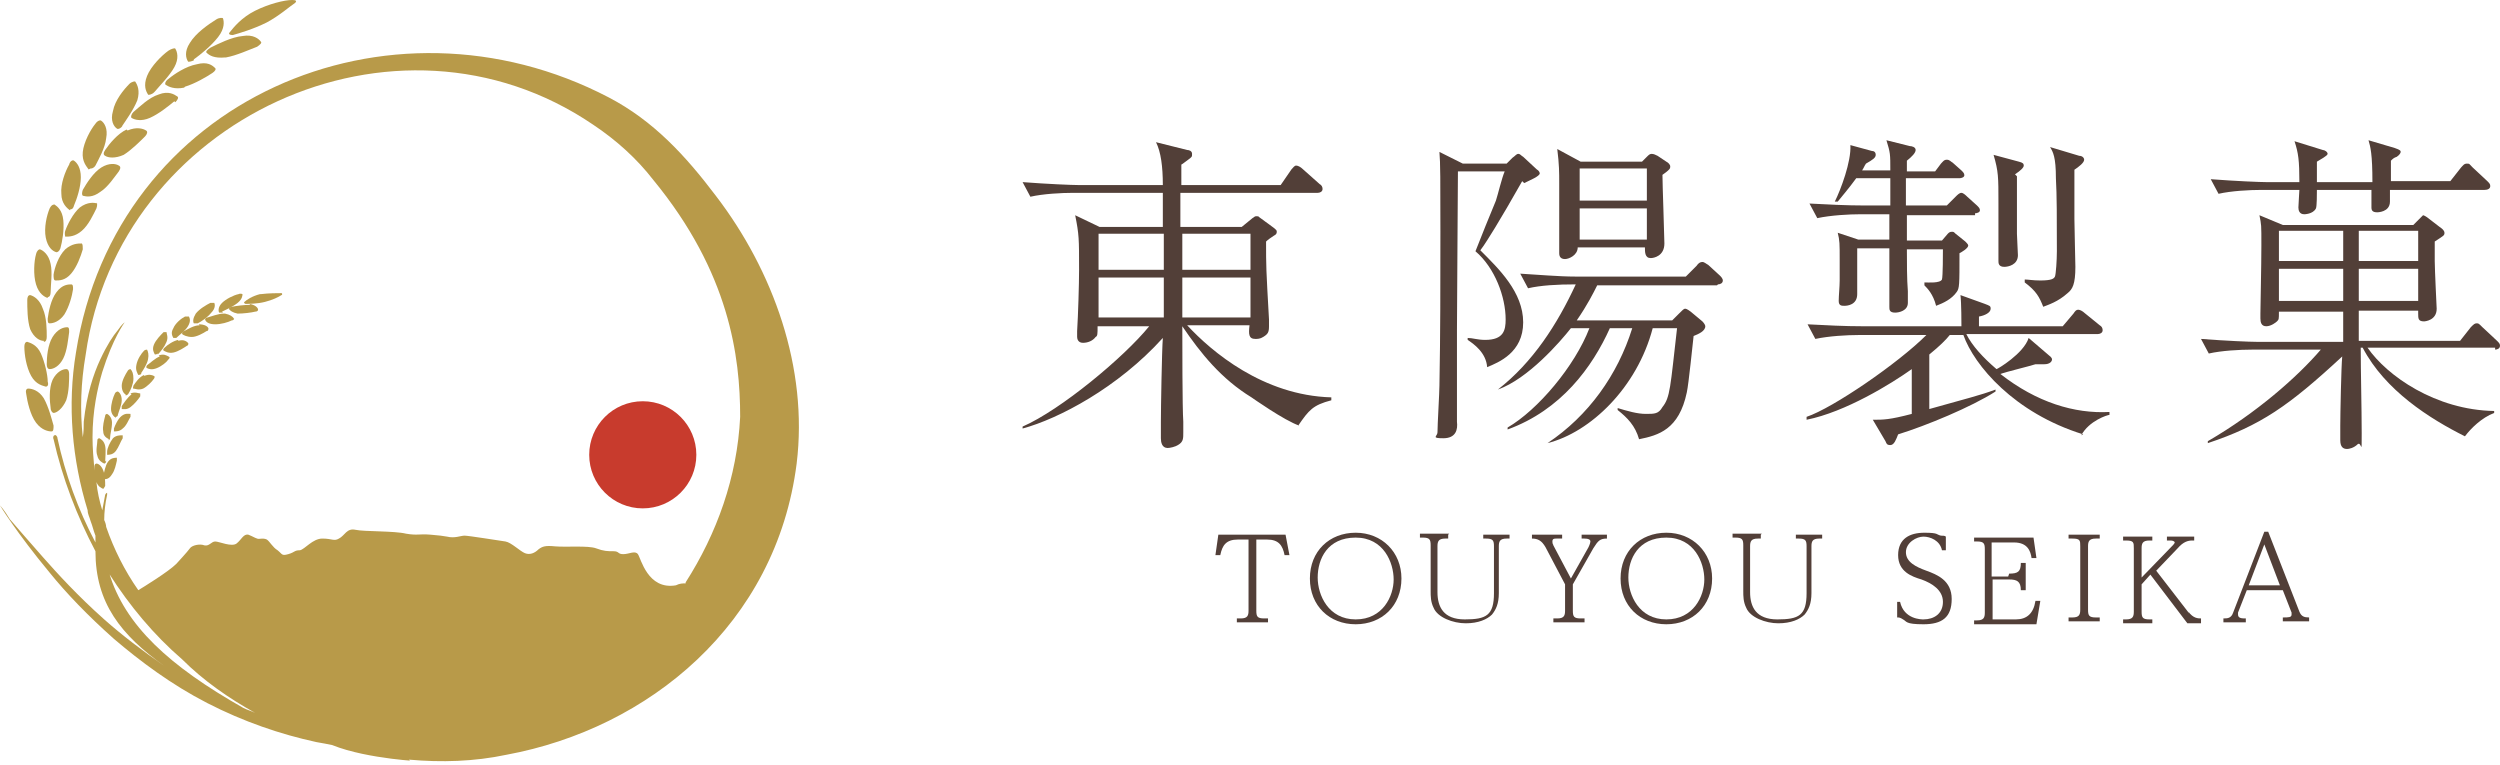 <?xml version="1.0" encoding="UTF-8"?>
<svg id="_レイヤー_2" data-name=" レイヤー 2" xmlns="http://www.w3.org/2000/svg" version="1.1" viewBox="0 0 256.7 78.5">
  <defs>
    <style>
      .cls-1 {
        fill: #c83b2d;
      }

      .cls-1, .cls-2, .cls-3 {
        stroke-width: 0px;
      }

      .cls-2 {
        fill: #b89a49;
      }

      .cls-3 {
        fill: #523f38;
      }
    </style>
  </defs>
  <g id="_レイヤー_1-2" data-name=" レイヤー 1-2">
    <path class="cls-3" d="M132,54.9l.4,2.1h-.5c-.2-1-.6-1.6-1.8-1.6h-1.1v7.3c0,.6.1.8.8.8h.4v.4h-3.2v-.4h.4c.7,0,.8-.3.8-.8v-7.3h-1.1c-1.2,0-1.6.6-1.8,1.6h-.5l.3-2.1h7,0Z"/>
    <path class="cls-3" d="M143.9,59.4c0,2.8-2,4.7-4.7,4.7s-4.7-1.9-4.7-4.7,2-4.7,4.7-4.7,4.7,2,4.7,4.7ZM135.3,59.3c0,1.8,1.1,4.3,3.9,4.3s3.9-2.4,3.9-4.1-1-4.3-3.9-4.3-3.9,2.2-3.9,4.1Z"/>
    <path class="cls-3" d="M148.7,54.9v.4h-.3c-.7,0-.8.3-.8.8v4.7c0,1.5.6,2.8,2.8,2.8s3-.4,3-2.7v-4.8c0-.6-.1-.8-.8-.8h-.3v-.4h2.7v.4h-.3c-.7,0-.8.3-.8.8v4.8c0,1.1-.3,1.7-.7,2.2-.5.5-1.4.9-2.7.9s-2.9-.6-3.3-1.6c-.3-.6-.3-1.2-.3-1.7v-4.7c0-.6-.1-.8-.8-.8h-.3v-.4h3,0Z"/>
    <path class="cls-3" d="M160.4,54.9v.4c-.3,0-.4,0-.6,0-.2,0-.4,0-.4.3s.1.3.1.4l1.8,3.4,1.8-3.2c0,0,.2-.4.2-.6s-.2-.3-.6-.3h-.3v-.4h2.6v.4c-.7,0-.9.2-1.4,1l-2.1,3.7v2.7c0,.6.1.8.8.8h.4v.4h-3.2v-.4h.4c.7,0,.8-.3.8-.8v-2.7l-2-3.8c-.4-.7-.8-.9-1.4-.9v-.4h3.1Z"/>
    <path class="cls-3" d="M175.8,59.4c0,2.8-2,4.7-4.7,4.7s-4.7-1.9-4.7-4.7,2-4.7,4.7-4.7,4.7,2,4.7,4.7ZM167.2,59.3c0,1.8,1.1,4.3,3.9,4.3s3.9-2.4,3.9-4.1-1-4.3-3.9-4.3-3.9,2.2-3.9,4.1Z"/>
    <path class="cls-3" d="M180.8,54.9v.4h-.3c-.7,0-.8.3-.8.8v4.7c0,1.5.6,2.8,2.8,2.8s3-.4,3-2.7v-4.8c0-.6-.1-.8-.8-.8h-.3v-.4h2.7v.4h-.3c-.7,0-.8.3-.8.8v4.8c0,1.1-.3,1.7-.7,2.2-.5.5-1.4.9-2.7.9s-2.9-.6-3.3-1.6c-.3-.6-.3-1.2-.3-1.7v-4.7c0-.6-.1-.8-.8-.8h-.3v-.4h3,0Z"/>
    <path class="cls-3" d="M194.6,61.8h.5c.4,1.8,2.2,1.8,2.4,1.8,1.1,0,2-.6,2-1.8s-1.1-1.9-2.2-2.3c-1-.3-2.4-.8-2.4-2.5s1.2-2.3,2.7-2.3,1.2.2,1.7.3c.2,0,.4,0,.5.1v1.4c.1,0-.4,0-.4,0-.2-1-1.2-1.4-1.9-1.4s-1.8.6-1.8,1.6,1,1.5,2.1,1.9c1.1.4,2.6,1,2.6,2.9s-1,2.6-2.9,2.6-1.7-.3-2.1-.5c-.3-.2-.4-.2-.6-.2v-1.6c-.1,0-.1,0-.1,0Z"/>
    <path class="cls-3" d="M206.3,58.9c.9,0,1.2-.2,1.2-1.1h.5v2.8h-.5c0-.9-.4-1.1-1.2-1.1h-1.7v4.1h2.4c1.1,0,1.8-.6,2-1.9h.5l-.4,2.4h-6.4v-.4h.3c.7,0,.8-.3.8-.8v-6.5c0-.6-.1-.8-.8-.8h-.3v-.4h6.1l.3,2.1h-.5c-.1-.7-.4-1.6-1.8-1.6h-2.3v3.5h1.7Z"/>
    <path class="cls-3" d="M215.6,54.9v.4h-.4c-.7,0-.8.3-.8.8v6.5c0,.6.1.8.8.8h.4v.4h-3.2v-.4h.4c.7,0,.8-.3.8-.8v-6.5c0-.6,0-.8-.8-.8h-.4v-.4h3.2Z"/>
    <path class="cls-3" d="M224.7,62.8c.5.7,1,.7,1.3.7v.5h-1.4l-3.8-5-.9,1v2.8c0,.6.1.8.8.8h.3v.4h-3v-.4h.3c.7,0,.8-.3.8-.8v-6.5c0-.6,0-.8-.8-.8h-.3v-.4h3v.4h-.3c-.7,0-.8.3-.8.8v3l3.1-3.2c.1-.1.3-.3.3-.4s-.2-.2-.4-.2h-.4v-.4h2.8v.4h-.2c-.4,0-.9.1-1.5.8l-2.2,2.3,3.4,4.4h0Z"/>
    <path class="cls-3" d="M230.7,60.6l-.9,2.3c0,0,0,.2,0,.2,0,.4.4.4.8.4v.4h-2.3v-.4c.4,0,.8,0,1-.6l3.2-8.3h.4l3.2,8.2c.2.5.5.6,1,.6v.4h-2.7v-.4c.6,0,.9,0,.9-.3s0-.1,0-.2l-.9-2.3h-3.6,0ZM234.1,60.1l-1.6-4.2-1.6,4.2h3.2Z"/>
    <path class="cls-3" d="M133.4,43.7c-1.5-.5-4.9-2.9-4.9-2.9-3.1-1.9-5.2-4.5-7.1-7.3,0,1.6,0,8.4.1,9.8,0,.2,0,.9,0,1.1,0,.6,0,.9-.4,1.2-.4.3-1,.4-1.2.4-.6,0-.7-.6-.7-1s0-1.5,0-1.7c0-1.4.1-7.3.2-8.6-4.6,5.1-10.7,8.3-14.4,9.3v-.2c3.9-1.7,10.4-7.1,13-10.3h-5.3c0,.8,0,1-.2,1.1-.3.4-.8.6-1.3.6s-.6-.4-.6-.6,0-.5,0-.6c.1-1.6.2-4.8.2-6.3,0-3.2,0-3.6-.4-5.6l2.5,1.2h6.5c0-.5,0-1.4,0-3.5h-9.2c-1.2,0-3.1.1-4.4.4l-.8-1.5c2.6.2,5.1.3,5.7.3h8.7c0-1.9-.2-3.4-.7-4.4l3.2.8c.2,0,.5.1.5.4s0,.3-.4.6c-.3.2-.5.4-.7.5,0,.1,0,1.4,0,2.1h10.2l1.1-1.6c.2-.2.3-.4.5-.4s.5.2.6.3l1.8,1.6c.2.1.3.3.3.5,0,.3-.3.4-.5.4h-14.1v3.5h6.3l1.1-.9c.2-.1.2-.2.4-.2s.2,0,.3.1l1.5,1.1c.2.2.3.2.3.4s-.1.3-.3.4c-.3.2-.6.4-.8.6,0,2.6,0,2.7.3,8,0,.3,0,.7,0,.7,0,.6-.1.8-.6,1.1-.3.2-.6.2-.8.2-.7,0-.7-.5-.6-1.4h-6.4c2.5,2.7,7.8,7.2,14.8,7.4v.3c-1.9.5-2.3,1-3.4,2.6h0ZM119.5,24h-6.7v3.7h6.7v-3.7ZM119.5,28.5h-6.7v4.1h6.7v-4.1ZM128.4,24h-7v3.7h7v-3.7ZM128.4,28.5h-7v4.1h7v-4.1Z"/>
    <path class="cls-3" d="M156.3,18.6c-.9,1.6-2.3,4-2.8,4.8-.5.8-1.1,1.8-1.5,2.3,1.9,1.9,4.4,4.3,4.4,7.4s-2.5,4.1-3.7,4.6c-.1-1.5-1.4-2.4-2-2.8v-.2c.5,0,1,.2,1.8.2,1.9,0,2.1-1,2.1-2.1,0-2.3-1.1-5.3-3.1-7,.3-.8,1.8-4.5,2.1-5.2.2-.6.6-2.3.9-3h-4.8c0,1.2-.1,14.3-.1,16.3v9.4c.1.8-.1,1.7-1.4,1.7s-.6-.2-.6-.6c0-.8.2-4.1.2-4.8.1-5.3.1-10.6.1-15.8s0-7.1-.1-8.2l2.4,1.2h4.5l.6-.6c.3-.2.4-.4.6-.4s.3.2.5.3l1.4,1.3c.2.1.3.3.3.4,0,.3-1,.7-1.6,1h0ZM176.3,29.3h-12.3c-.4.8-1,2-2.1,3.6h9.8l.7-.7c.3-.3.5-.5.6-.5s.2,0,.6.3l1.2,1c.2.2.3.4.3.5,0,.5-.7.8-1.2,1-.1.8-.5,4.9-.7,5.8-.8,3.8-2.9,4.4-4.9,4.8-.4-1.4-1.2-2.2-2.2-3v-.2c1,.3,2,.6,2.9.6s1.3,0,1.7-.7c.8-1,.8-2,1.5-8.1h-2.5c-1.6,6.1-6.4,10.7-10.8,11.8h0c4.2-2.8,7.2-7,8.7-11.8h-2.3c-1.8,4-5,8.4-10.5,10.4v-.2c3.1-1.8,6.9-6.3,8.4-10.2h-1.9c-1.1,1.4-4.4,5.2-7.5,6.3h0c3.6-2.8,6.1-6.7,8-10.8-1.9,0-3.6.1-4.9.4l-.8-1.5c1.8.1,3.9.3,5.7.3h11.3l1.1-1.1c.2-.3.4-.4.6-.4.2,0,.4.2.6.3l1.2,1.1c.1.1.3.3.3.5,0,.3-.3.4-.5.4h0ZM170.7,17.9c0,1,.2,6.4.2,7.1,0,1.3-1.1,1.5-1.4,1.5-.6,0-.6-.6-.6-1.1h-6.9c0,.8-.9,1.2-1.3,1.2s-.6-.2-.6-.6,0-1.1,0-1.3c0-4.4,0-4.8,0-5.9s0-1.9-.2-3.5l2.4,1.3h6.3l.5-.5c.2-.2.3-.3.5-.3s.4.1.6.2l.9.6c.2.1.4.3.4.5s0,.3-1,1h0ZM169.1,17.3h-6.9v3.3h6.9v-3.3ZM169.1,21.4h-6.9v3.2h6.9v-3.2Z"/>
    <path class="cls-3" d="M213.9,44.6c-7.1-2.2-11.2-7.1-12.3-10.2h-1.4c-.4.5-1,1.1-2.1,2v5.6c3.9-1.1,5.2-1.4,6.8-2v.2c-2.5,1.6-7.1,3.5-10,4.4-.2.5-.4,1.1-.8,1.1s-.4-.2-.5-.4l-1.3-2.2c1.1,0,1.7,0,4-.6v-4.6c-2.1,1.5-6.8,4.4-10.8,5.2v-.3c2.7-.9,9.4-5.5,12.3-8.4h-7c-1.1,0-3,.1-4.4.4l-.8-1.5c1.9.1,3.8.2,5.7.2h10.1c0-.2,0-2.4-.1-3.2l2.5.9c.5.2.6.2.6.5,0,.4-.6.7-1.2.8v1h8.6l1.1-1.3c.2-.3.3-.4.5-.4s.5.2.6.3l1.6,1.3c.2.1.3.3.3.5,0,.3-.3.4-.5.4h-13.5c.6,1.2,1.7,2.4,3.1,3.6.1,0,2.8-1.6,3.3-3.2l2.1,1.8s.3.2.3.4-.2.5-.8.5-.3,0-.9,0c-.6.2-3.1.8-3.6,1,3.7,2.9,7.6,4.1,11.2,3.9v.3c-.2,0-2.1.6-2.9,2.1h0ZM202.8,22.1h-7v2.6h3.6l.6-.7c.1-.1.2-.2.4-.2s.2,0,.4.2l1,.8c.1.1.3.3.3.4,0,.3-.7.7-.9.8,0,3.3,0,3.6-.3,4-.5.7-1.3,1.1-2.1,1.4-.3-1.2-.9-1.8-1.2-2.1v-.3c.4,0,1.6.1,1.8-.3.1-.3.1-2.7.1-3.1h-3.7c0,1.3,0,3.1.1,4.3,0,.2,0,1,0,1.2,0,.8-.9,1-1.3,1-.6,0-.6-.3-.6-.6,0-.6,0-2.1,0-2.5,0-1.4,0-1.6,0-3.5h-3.3v2.4c0,.3,0,2.1,0,2.3,0,1.1-1,1.2-1.3,1.2s-.6,0-.6-.5.1-1.5.1-2.1v-2.1c0-1.7,0-2-.2-2.8l2.1.7h3.2v-2.6h-3c-1.1,0-3,.1-4.4.4l-.8-1.5c1.9.1,3.8.2,5.7.2h2.6v-2.8h-3.5c-.8,1.1-1.5,1.9-1.9,2.4h-.3c.6-1.2,1.7-4.1,1.6-5.8l2.2.6c.2,0,.4.1.4.4s-.3.5-1,.9c-.2.3-.2.4-.4.7h2.9c0-1.7,0-1.8-.4-3.1l2.4.6c.2,0,.6.1.6.4s-.4.7-.9,1.1v1.1h2.9l.6-.8c.2-.2.3-.4.6-.4s.4.2.6.3l.9.8c.2.2.3.3.3.5s-.3.3-.5.3h-5.5v2.8h4.2l.9-.9c.2-.2.4-.4.6-.4s.5.3.6.4l1,.9c.2.2.3.3.3.5s-.3.3-.5.3h0ZM207.1,18.1c0,1.5,0,4.1,0,5.9,0,.4.1,1.9.1,2.2,0,1-1,1.2-1.4,1.2-.6,0-.6-.4-.6-.6,0-.3,0-1.7,0-2,0-2.2,0-3.1,0-4,0-2.6,0-3.2-.5-4.9l2.6.7c.4.1.5.2.5.4s-.3.5-.9.9h0ZM213,17.4c0,.8,0,4.3,0,5.1,0,.8.1,4.4.1,4.9,0,1.8-.3,2.3-.8,2.7-1,.9-2,1.2-2.5,1.4-.4-1-.7-1.6-1.9-2.5v-.3c.4,0,.8.1,1.6.1,1.2,0,1.4-.2,1.5-.4s.2-1.7.2-2.6c0-3.3,0-5.8-.1-7.5,0-2.2-.3-2.7-.6-3.2l3,.9c.3,0,.5.2.5.4,0,.3-.5.7-1.1,1.1h0Z"/>
    <path class="cls-3" d="M256.2,35.7h-13.1c2,2.9,7,6.4,13,6.5v.2c-1.3.5-2.4,1.6-3,2.4-3.6-1.8-8.2-4.7-10.5-9.1h-.2c0,2.4.1,6.3.1,8.8s0,.8-.4,1.1c-.4.4-.9.5-1.1.5-.4,0-.7-.2-.7-.9s0-1.3,0-1.5c0-1.1.1-6.1.2-7.1-5.5,5.1-8.4,7.1-13.8,8.9v-.2c5-2.9,9.2-6.6,11.6-9.4h-7.1c-1.2,0-3.1.1-4.4.4l-.8-1.5c2.6.2,5,.3,5.7.3h8.9c0-1.1,0-2.3,0-3.1h-6.6c0,.8,0,.8-.2,1-.1.1-.6.5-1.1.5s-.6-.4-.6-.8v-.5c0-.7.1-4.8.1-7s0-2.1-.2-3.1l2.4,1h13.4l.6-.6c.3-.3.4-.4.4-.4s.1,0,.4.2l1.3,1c0,0,.5.3.5.6s-.1.3-1,.9v2c0,.8.2,4.9.2,4.9,0,1.2-1.2,1.3-1.3,1.3-.6,0-.6-.3-.6-.8v-.3h-6.1v3.1h10.4l1.1-1.4c.3-.3.4-.4.6-.4s.2,0,.6.4l1.5,1.4c.2.2.3.3.3.5,0,.3-.3.4-.5.4h0ZM255,19.5h-9.6c0,.1,0,1.2,0,1.2,0,1.1-1.3,1.1-1.3,1.1-.5,0-.6-.2-.6-.5v-1.8h-5.6c0,.4,0,1.7-.1,1.9-.3.6-1.2.6-1.2.6-.5,0-.6-.4-.6-.7s.1-1.6.1-1.8h-3.9c-1.2,0-3.1.1-4.4.4l-.8-1.5c2.6.2,5.1.3,5.7.3h3.4c0-2.2-.1-3-.5-4.2l2.9.9c.2,0,.5.2.5.4s-.8.6-1.1.8c0,0,0,1.9,0,2.1h5.7c0-2.9-.2-3.6-.4-4.3l2.7.8c.6.2.6.3.6.4s-.1.3-.4.5c-.3.1-.4.2-.6.4,0,1.2,0,1.5,0,2.1h6.1l1.1-1.4c.2-.2.3-.4.6-.4s.2,0,.6.4l1.5,1.4c.2.2.3.3.3.5,0,.3-.3.4-.6.4h0ZM234,23.7v3.1h6.6c0-1,0-2.8,0-3.1h-6.6ZM240.6,27.6h-6.6v3.3h6.6v-3.3ZM248.3,23.7h-6.1v3.1h6.1v-3.1ZM248.3,27.6h-6.1v3.3h6.1v-3.3Z"/>
    <g>
      <circle class="cls-1" cx="66" cy="46.7" r="5.5"/>
      <g>
        <path class="cls-2" d="M6.8,41.1c.3-.9.3-2.1.3-2.7,0-.3-.1-.5-.3-.5-.4,0-1,.3-1.4,1.1-.4.9-.3,2.2-.2,2.9,0,.3.2.5.3.5.3,0,.9-.4,1.3-1.3Z"/>
        <path class="cls-2" d="M7.4,29.2c-.4,0-1,0-1.6.8-.6.8-.8,2-.9,2.7,0,.3,0,.5.2.5.4,0,1-.2,1.5-.9.5-.8.8-1.9.9-2.6,0-.3,0-.5-.2-.5Z"/>
        <path class="cls-2" d="M8.4,25c-.4,0-1,0-1.7.6-.7.7-1.1,1.9-1.2,2.6,0,.3,0,.6.2.6.4,0,1,0,1.6-.7.6-.7,1-1.8,1.2-2.5,0-.3,0-.5-.1-.6Z"/>
        <path class="cls-2" d="M10,20.9c-.3-.1-1-.2-1.8.4-.7.6-1.3,1.8-1.5,2.4-.1.3,0,.6,0,.6.4,0,1,0,1.7-.6.7-.6,1.2-1.7,1.5-2.3.1-.3.1-.5,0-.6Z"/>
        <path class="cls-2" d="M6.5,36.8c.4-.8.5-2,.6-2.7,0-.3,0-.5-.2-.5-.4,0-1,.2-1.5,1-.5.8-.6,2.1-.6,2.8,0,.3.1.5.3.5.4,0,1-.3,1.4-1.1Z"/>
        <path class="cls-2" d="M8.5,20.1c.4.1,1,.2,1.8-.4.8-.5,1.5-1.6,1.9-2.1.2-.3.2-.5,0-.6-.3-.2-1-.3-1.8.2-.8.5-1.5,1.6-1.9,2.3-.1.3-.1.5,0,.6Z"/>
        <path class="cls-2" d="M18,10.5c.2-.2.4-.5.2-.6-.3-.2-.9-.6-1.9-.2-1,.3-2,1.3-2.6,1.8-.2.2-.3.5-.2.6.3.2,1,.4,1.9,0,.9-.4,1.9-1.2,2.5-1.7Z"/>
        <path class="cls-2" d="M19,8.9c1-.3,2.2-1,2.8-1.4.3-.2.4-.4.3-.5-.3-.3-.8-.7-1.9-.4-1.1.2-2.3,1-2.9,1.5-.3.2-.4.5-.3.6.3.2.9.5,1.9.3Z"/>
        <path class="cls-2" d="M23.2,5.9c1.1-.2,2.4-.8,3.2-1.1.3-.2.5-.4.4-.5-.2-.3-.8-.8-1.9-.6-1.1.1-2.5.8-3.3,1.2-.3.2-.5.4-.4.5.3.3.8.6,1.9.5Z"/>
        <path class="cls-2" d="M13,13.3c-.9.4-1.8,1.5-2.2,2.1-.2.3-.2.5,0,.6.3.2,1,.3,1.9-.1.8-.5,1.7-1.4,2.2-1.9.2-.2.3-.5.1-.6-.3-.2-1-.4-1.9,0Z"/>
        <path class="cls-2" d="M2.9,39.9c-.2,0-.3.2-.2.6.1.7.4,2.1,1,2.9.6.8,1.3.9,1.6.9.2,0,.2-.3.2-.6-.2-.7-.5-1.9-1-2.8-.5-.8-1.2-1-1.6-1Z"/>
        <path class="cls-2" d="M4.5,35.1c.2,0,.3-.2.3-.5,0-.7,0-2-.4-2.9-.3-.9-.9-1.3-1.3-1.4-.2,0-.3.2-.3.5,0,.8,0,2.1.3,3,.4.9,1,1.2,1.4,1.2Z"/>
        <path class="cls-2" d="M4.9,30.5c.2,0,.3-.2.3-.5,0-.7.2-2,0-2.9-.2-1-.8-1.4-1.1-1.5-.1,0-.3.1-.4.5-.2.7-.3,2.1,0,3.1.3,1,.9,1.3,1.2,1.4Z"/>
        <path class="cls-2" d="M5.8,25.9c.1,0,.3-.1.4-.4.2-.7.4-1.9.3-2.9-.1-1-.6-1.4-.9-1.6-.1,0-.3,0-.5.4-.3.7-.6,2-.4,3,.2,1,.7,1.4,1.1,1.5Z"/>
        <path class="cls-2" d="M4.7,39.7c.2,0,.3-.2.2-.5,0-.7-.3-2-.7-2.9-.4-.9-1.1-1.1-1.4-1.2-.2,0-.3.2-.3.5,0,.8.2,2.1.7,3,.5.9,1.2,1,1.5,1.1Z"/>
        <path class="cls-2" d="M7.2,21.5c.1,0,.3,0,.4-.4.3-.7.7-1.9.7-2.9,0-1-.4-1.5-.7-1.7-.1-.1-.4,0-.5.4-.4.7-.9,2-.8,3,0,1,.6,1.5.9,1.7Z"/>
        <path class="cls-2" d="M12.5,13c.4-.6,1.2-1.7,1.6-2.7.3-1,0-1.6-.2-1.9,0-.1-.4,0-.6.2-.6.6-1.5,1.7-1.7,2.8-.3,1,.1,1.6.4,1.8.1.1.4,0,.6-.3Z"/>
        <path class="cls-2" d="M15.9,9.4c.5-.6,1.5-1.6,2-2.5.5-.9.3-1.6.1-1.9,0-.1-.4,0-.7.2-.7.5-1.8,1.6-2.2,2.6-.4,1-.1,1.6.1,1.9,0,.1.4,0,.6-.2Z"/>
        <path class="cls-2" d="M19.9,6.1c.7-.5,1.8-1.4,2.5-2.3.7-.9.6-1.6.5-1.9,0-.1-.4-.1-.7.1-.8.5-2.1,1.4-2.7,2.4-.6.9-.4,1.6-.2,1.9,0,.1.4,0,.6-.1Z"/>
        <path class="cls-2" d="M9.3,17.3c.1,0,.3,0,.5-.3.3-.6,1-1.8,1.1-2.8.2-1-.2-1.6-.5-1.8-.1-.1-.4,0-.6.3-.5.6-1.2,1.9-1.3,2.9-.1,1,.4,1.5.6,1.8Z"/>
        <path class="cls-2" d="M23.9,3.6c.7-.2,2.1-.6,3.5-1.3,1.3-.7,2.3-1.6,2.9-2,.2-.2.1-.3-.3-.3-.8,0-2.4.4-3.8,1.1-1.4.7-2.2,1.7-2.6,2.2-.2.2,0,.3.3.3Z"/>
        <path class="cls-2" d="M12,47c-.2,0-.6,0-.9.4-.3.4-.4,1.1-.5,1.5,0,.2,0,.3.1.3.2,0,.5,0,.8-.5.3-.4.4-1,.5-1.4,0-.2,0-.3,0-.3Z"/>
        <path class="cls-2" d="M13.4,42.5c-.2,0-.5-.1-.9.2-.4.3-.7,1-.8,1.3,0,.2,0,.3,0,.3.2,0,.6,0,.9-.3.4-.3.6-.9.8-1.2,0-.1,0-.3,0-.3Z"/>
        <path class="cls-2" d="M13.5,40.5c-.4.3-.8.9-1,1.2,0,.1,0,.3,0,.3.2,0,.5.1.9-.2.4-.3.8-.8,1-1.1,0-.1,0-.3,0-.3-.2,0-.5-.2-1,0Z"/>
        <path class="cls-2" d="M14.8,38.5c-.5.2-.9.8-1.1,1.1,0,.1-.1.3,0,.3.2,0,.5.2,1,0,.4-.2.9-.7,1.1-1,.1-.1.1-.3,0-.3-.2-.1-.5-.2-1,0Z"/>
        <path class="cls-2" d="M12.5,44.7c-.2,0-.6,0-.9.3-.3.4-.6,1-.6,1.4,0,.2,0,.3,0,.3.2,0,.6,0,.9-.4.3-.4.5-1,.7-1.3,0-.2,0-.3,0-.3Z"/>
        <path class="cls-2" d="M16.4,36.6c-.5.2-1,.7-1.3.9-.1.1-.1.3,0,.3.2.1.5.2,1,0,.5-.2,1-.6,1.2-.9.1-.1.2-.2,0-.3-.2-.1-.5-.3-1-.1Z"/>
        <path class="cls-2" d="M20.5,33.4c-.6,0-1.2.4-1.6.6-.2,0-.2.2-.2.3.1.1.5.3,1,.3.5,0,1.2-.4,1.5-.6.2,0,.2-.2.2-.3-.1-.2-.4-.4-1-.4Z"/>
        <path class="cls-2" d="M23,32.2c-.6,0-1.3.3-1.7.4-.2,0-.3.2-.2.3.1.2.4.4,1,.4.6,0,1.3-.2,1.7-.4.2,0,.3-.2.2-.2-.1-.2-.4-.4-.9-.5Z"/>
        <path class="cls-2" d="M25.7,31.3c-.6,0-1.4.1-1.9.2-.2,0-.3.2-.3.2.1.2.4.4.9.5.6,0,1.4-.1,1.8-.2.2,0,.3-.1.3-.2,0-.2-.3-.5-.9-.6Z"/>
        <path class="cls-2" d="M18.3,34.9c-.5.1-1.1.5-1.4.8-.1.1-.2.2-.1.3.2.1.5.3,1,.2.5-.1,1.1-.5,1.4-.7.1,0,.2-.2.1-.3-.1-.1-.4-.4-1-.2Z"/>
        <path class="cls-2" d="M11.1,45.2c0,0,.2,0,.2-.2,0-.4.2-1,.2-1.6,0-.5-.3-.8-.5-.9,0,0-.2,0-.2.2-.1.4-.3,1.1-.2,1.6,0,.5.4.7.6.8Z"/>
        <path class="cls-2" d="M11.9,42.8c0,0,.2,0,.2-.2.1-.4.4-1,.4-1.5,0-.5-.2-.8-.4-.9,0,0-.2,0-.3.2-.2.4-.4,1.1-.4,1.6,0,.5.3.8.5.9Z"/>
        <path class="cls-2" d="M12.9,40.6c0,0,.2,0,.3-.2.2-.3.5-1,.5-1.5,0-.5-.1-.8-.3-1,0,0-.2,0-.3.2-.2.3-.6,1-.6,1.5,0,.5.2.8.4.9Z"/>
        <path class="cls-2" d="M10.8,47.4c0-.4.1-1.1,0-1.6-.1-.5-.4-.7-.6-.8,0,0-.2,0-.2.2,0,.4-.2,1.1,0,1.6.1.5.5.7.7.8,0,0,.2,0,.2-.3Z"/>
        <path class="cls-2" d="M14.5,38.3c.2-.3.6-.9.7-1.4.1-.5,0-.8-.1-1,0,0-.2,0-.3.1-.3.3-.7.9-.8,1.5-.1.5.1.8.2,1,0,0,.2,0,.3-.1Z"/>
        <path class="cls-2" d="M18.1,34.7c.3-.3.9-.7,1.2-1.2.3-.5.2-.8.1-1,0,0-.2,0-.4,0-.4.2-1,.7-1.2,1.2-.3.5-.1.8,0,1,0,0,.2,0,.3,0Z"/>
        <path class="cls-2" d="M20.3,33.2c.4-.2,1-.6,1.4-1.1.4-.4.4-.8.3-1,0,0-.2,0-.4,0-.4.2-1.1.6-1.5,1.1-.3.5-.3.8-.2,1,0,0,.2,0,.3,0Z"/>
        <path class="cls-2" d="M22.8,32c.4-.2,1.1-.5,1.6-.9.5-.4.5-.8.5-.9,0,0-.2-.1-.4,0-.5.1-1.3.5-1.7.9-.4.4-.4.8-.3,1,0,0,.2,0,.4,0Z"/>
        <path class="cls-2" d="M16.2,36.4c.3-.3.7-.8.9-1.3.2-.5,0-.8,0-1,0,0-.2,0-.3,0-.3.3-.8.8-1,1.3-.2.5,0,.8.1,1,0,0,.2,0,.3-.1Z"/>
        <path class="cls-2" d="M26.7,30.2c-.8.2-1.4.6-1.6.8-.1,0,0,.2.1.2.4,0,1.2,0,2-.2.8-.2,1.4-.5,1.7-.7.1,0,.1-.2,0-.2-.4,0-1.3,0-2.1.1Z"/>
        <path class="cls-2" d="M42,78s0,0,0,0c3.3.3,6.7.2,10-.5,14.6-2.7,27.7-13.4,29.8-29.9,1.2-9.8-2.4-19.8-8.3-27.5-3.1-4.1-6.4-7.7-11-10.1-22.6-11.8-50.6.2-54.7,26.2-.9,5.4-.4,11,1.2,16.2,0,.4.2.7.3,1.1.2.5.3,1,.5,1.5,0,.2,0,.5,0,.7-1.8-3.4-3.1-7-3.9-10.7,0-.2-.2-.4-.3-.3-.1,0-.2.2-.1.4.9,4,2.4,7.9,4.3,11.5,0,5.3,2.6,8.6,7.1,11.8-2.3-1.6-4.4-3.2-6.2-4.8-2.7-2.4-4.8-4.7-6.3-6.4-1.6-1.8-2.7-3.1-3.4-3.9C.4,52.3,0,51.9,0,51.9c0,0,1.7,2.8,5.1,6.9,1.7,2.1,3.9,4.4,6.6,6.8,2.7,2.3,5.9,4.7,9.6,6.6,3.7,1.9,7.5,3.2,11.2,4,.6.1,1.1.2,1.6.3,3.7,1.5,9.8,1.7,8,1.6h0ZM11.2,58.9c2.1,3.3,4.6,6.3,7.5,8.8,2.2,2.2,4.8,4,7.5,5.5-.4-.2-.8-.3-1.2-.5-7.6-4.3-12.2-8.5-13.8-13.9ZM70.4,59.9c-.3,0-.6,0-1,.2-2.9.5-3.6-2.8-3.9-3.2-.3-.4-.9,0-1.5,0-.6,0-.4-.3-1-.3-.6,0-1,0-1.8-.3-.8-.3-3.1-.1-4.2-.2-1-.1-1.3,0-1.7.3-.4.4-.9.6-1.4.4-.5-.2-1.4-1.1-2-1.2-.7-.1-3.8-.6-4.2-.6-.4,0-1,.3-1.8.1-.7-.1-.5-.1-1.7-.2s-1.3.1-2.5-.1c-1.2-.3-4.3-.2-5.2-.4-.9-.2-1.1.6-1.7.9-.5.3-.7,0-1.7,0-1,0-1.8,1.1-2.3,1.2-.6,0-.5.2-1.2.4-.7.2-.6,0-1.1-.4-.5-.3-.8-.9-1.1-1.1-.4-.2-.8,0-1-.1-.3-.1-.4-.2-.9-.4-.5-.1-.7.5-1.2.9-.5.4-1.8-.2-2.2-.2-.4,0-.6.5-1.1.4-.5-.2-1.3,0-1.5.3-.2.3-1.4,1.6-1.4,1.6-.8.8-3.4,2.4-3.9,2.7-1.4-2-2.5-4.2-3.3-6.5,0-.2-.1-.5-.2-.7,0-.8.1-1.7.3-2.6,0-.1,0-.2,0-.2,0,0-.1,0-.2.2-.1.5-.2,1.1-.3,1.6-.3-1-.5-1.9-.6-2.9.2.5.5.6.7.7,0,0,.1-.1.2-.3,0-.4,0-1.1-.2-1.6-.2-.5-.5-.7-.7-.7,0,0-.2,0-.2.3,0,.1,0,.2,0,.4-.1-1.2-.2-2.3-.2-3.4,0-2.7.5-5,1-6.7,1.1-3.5,2.3-5.1,2.3-5.1,0,0-.3.2-.7.8-.5.6-1.1,1.5-1.8,3-.7,1.5-1.4,3.6-1.7,6.4,0,.5,0,1-.1,1.6-.3-2.8-.2-5.6.3-8.5C12.2,12.3,40.6-1,60.9,12.8c2.4,1.6,4.5,3.5,6.2,5.7,7.8,9.5,8.9,18.1,8.9,24.3-.3,6.2-2.4,12-5.6,17Z"/>
      </g>
    </g>
  </g>
</svg>